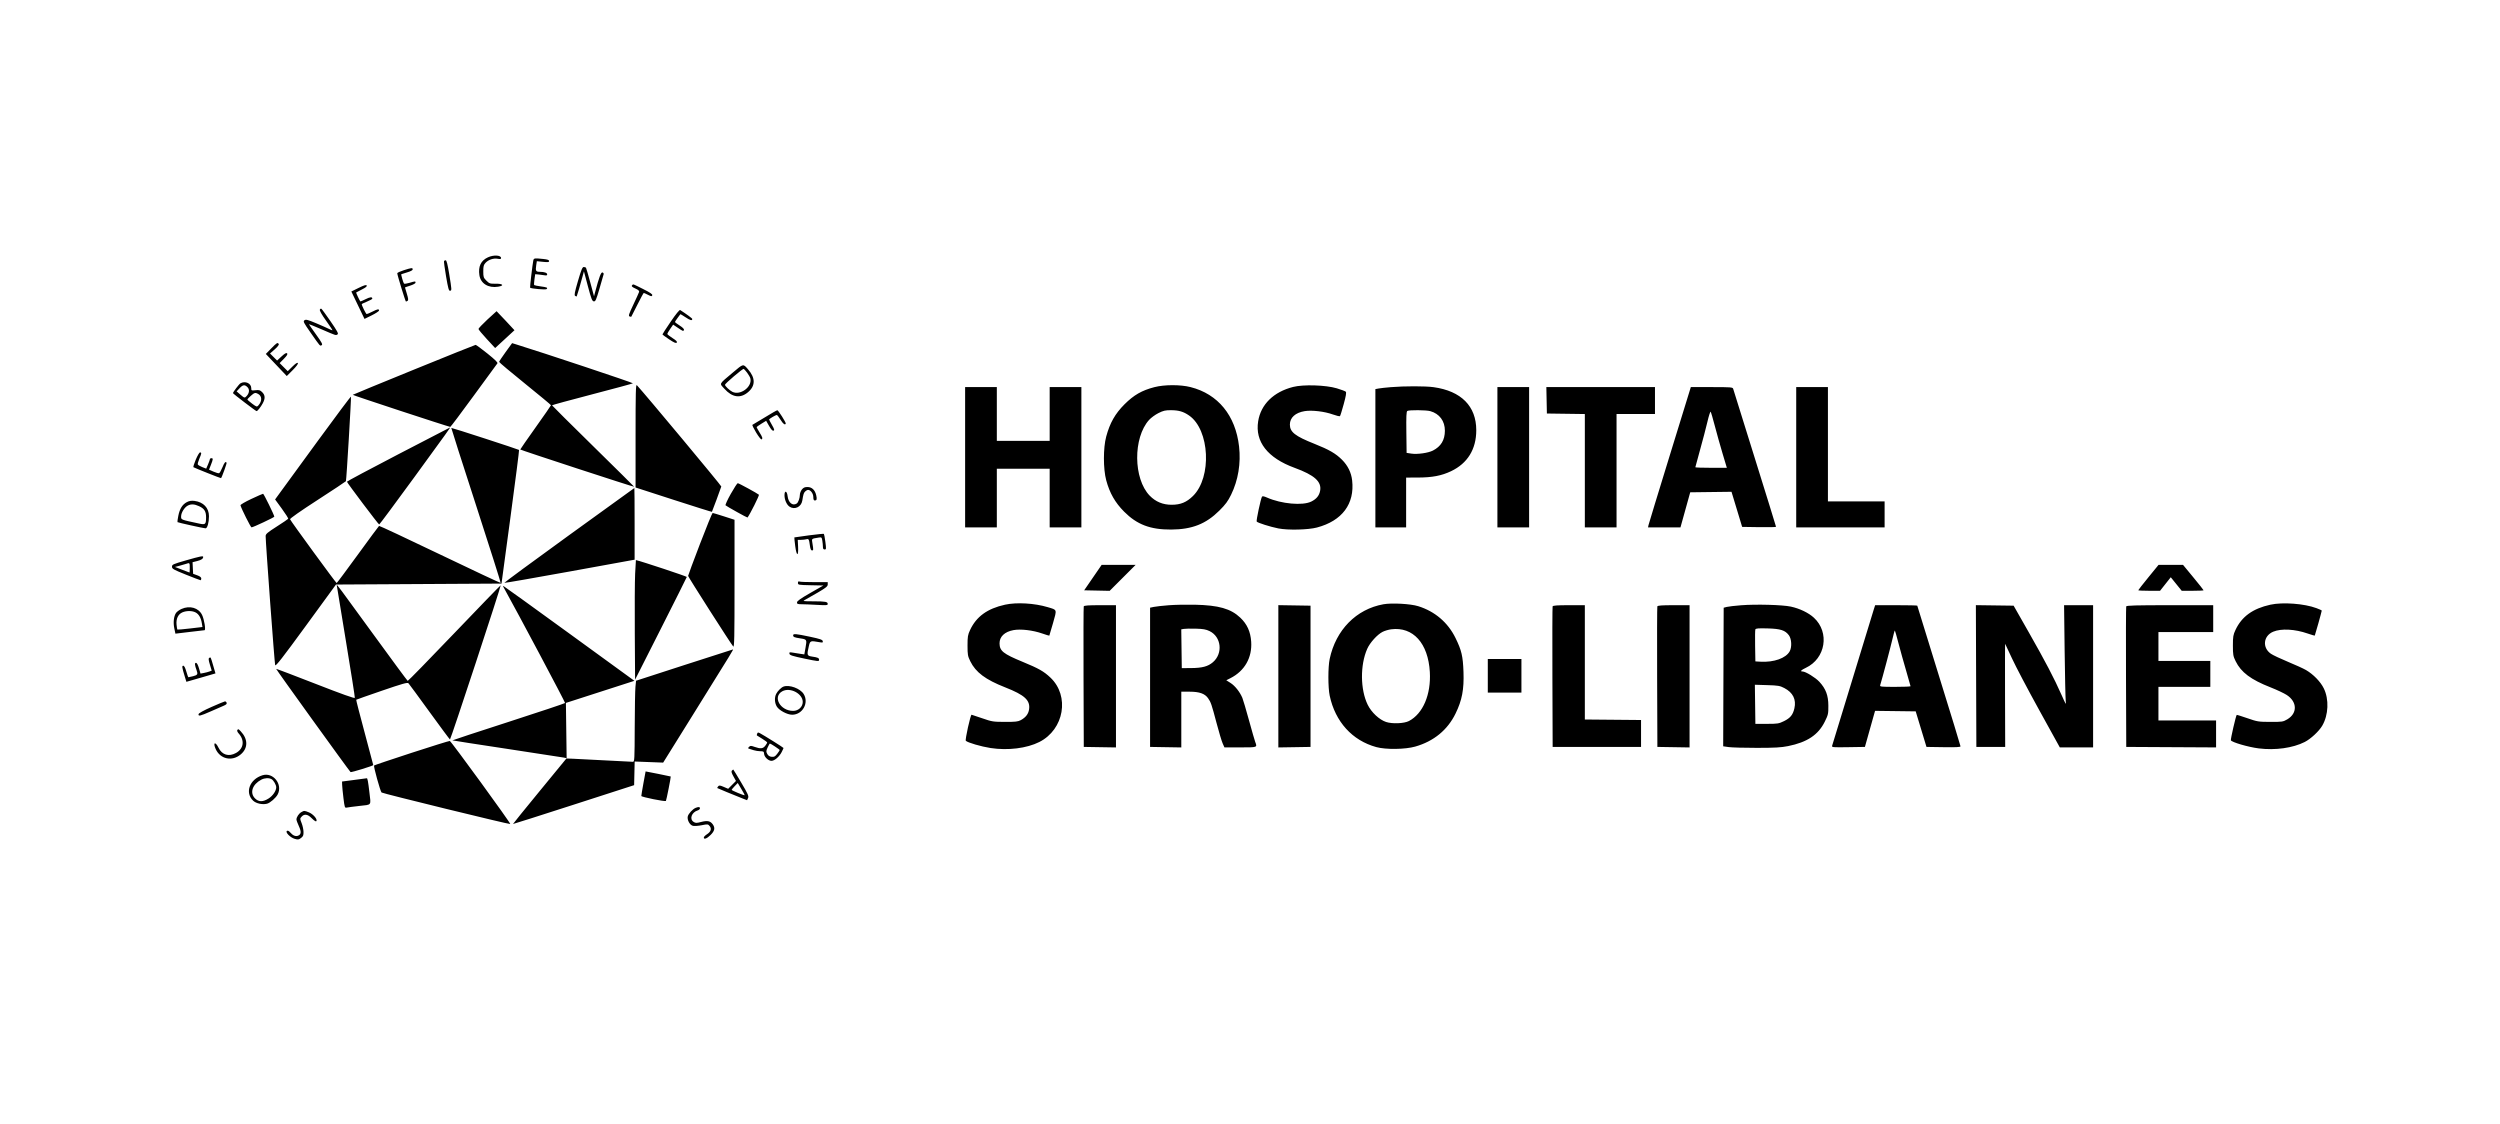 <svg width="2602" height="1170" viewBox="0 0 2602 1170" fill="none" xmlns="http://www.w3.org/2000/svg">
<path fill-rule="evenodd" clip-rule="evenodd" d="M507.921 267.785C500.536 271.14 497.582 277.28 498.954 286.429C500.259 295.135 508.373 300.1 518.5 298.389C525.141 297.267 523.477 295.189 516.024 295.296C509.988 295.383 509.326 295.167 506.274 292.12C503.257 289.107 503 288.348 503 282.45C503 277.073 503.383 275.642 505.397 273.499C508.466 270.231 513.691 268.515 518.065 269.335C520.676 269.825 521.5 269.637 521.5 268.551C521.5 265.525 513.849 265.093 507.921 267.785ZM555.057 271.139C554.265 274.84 551.391 299.113 551.707 299.427C552.743 300.452 568.008 301.781 568.868 300.921C570.369 299.42 569.435 298.989 562.676 298.065C559.278 297.6 556.267 296.989 555.985 296.707C555.703 296.425 555.823 293.763 556.251 290.792L557.03 285.389L560.515 285.679C562.432 285.838 565.238 286.211 566.75 286.508C568.743 286.899 569.5 286.645 569.5 285.585C569.5 283.943 566.574 282.923 561.809 282.903C557.763 282.885 557.22 281.94 558.055 276.37L558.732 271.857L565.116 272.511C570.407 273.053 571.5 272.909 571.5 271.67C571.5 270.574 569.856 270.002 565.353 269.531C556.154 268.57 555.587 268.658 555.057 271.139ZM462.135 271.671C461.869 272.101 462.826 279.318 464.262 287.709C466.398 300.188 467.157 302.904 468.436 302.635C470.296 302.245 470.292 302.171 467.437 284.639C465.906 275.238 464.789 270.889 463.908 270.889C463.198 270.889 462.401 271.241 462.135 271.671ZM601.534 292.506C598.101 304.253 597.525 307.286 598.602 307.952C599.339 308.408 600.075 308.647 600.237 308.485C600.536 308.186 604.334 295.182 606.545 286.889L607.745 282.389L611.873 297.889C615.356 310.972 616.312 313.432 618 313.668C619.759 313.913 620.482 312.292 624 300.221C626.2 292.673 628.135 285.967 628.299 285.319C628.464 284.671 627.91 283.877 627.069 283.554C625.573 282.98 623.423 288.711 619.442 303.889L618.262 308.389L614.385 294.05C612.253 286.164 610.255 279.302 609.945 278.8C609.635 278.299 608.577 277.889 607.594 277.889C606.153 277.889 604.977 280.726 601.534 292.506ZM420.256 281.249C416.547 282.426 413.493 283.839 413.47 284.389C413.403 285.982 421.947 313.869 422.5 313.864C422.775 313.861 423.55 313.509 424.221 313.082C425.16 312.486 424.988 310.81 423.479 305.848C422.399 302.295 421.512 299.299 421.508 299.19C421.503 299.081 423.975 298.211 427 297.257C430.025 296.304 432.5 294.931 432.5 294.206C432.5 292.559 432.122 292.57 426.06 294.409C423.342 295.234 420.831 295.566 420.478 295.149C419.666 294.186 417.253 285.789 417.681 285.414C417.856 285.26 420.588 284.391 423.75 283.483C427.399 282.436 429.5 281.295 429.5 280.361C429.5 278.516 428.591 278.603 420.256 281.249ZM373.282 299.644L365.676 303.389L372.527 317.661L379.377 331.934L386.938 328.192C391.097 326.134 394.5 323.874 394.5 323.17C394.5 321.321 393.061 321.571 387.5 324.389C384.787 325.764 382.157 326.889 381.656 326.889C380.906 326.889 376.5 318.071 376.5 316.57C376.5 316.323 378.975 315.117 382 313.889C385.025 312.661 387.5 311.286 387.5 310.832C387.5 308.815 385.202 309.006 380.438 311.42C377.613 312.852 375.176 313.881 375.023 313.706C374.201 312.767 370.409 304.652 370.68 304.412C370.856 304.256 373.572 302.837 376.715 301.259C380.636 299.29 382.188 297.998 381.659 297.144C381.083 296.214 378.961 296.847 373.282 299.644ZM658.167 296.556C656.875 297.848 657.54 298.603 661.569 300.42C664.357 301.677 665.494 302.748 665.181 303.822C664.93 304.684 662.232 310.641 659.187 317.061C654.574 326.783 653.911 328.833 655.218 329.334C656.08 329.665 656.896 329.813 657.029 329.663C657.163 329.512 660.027 323.876 663.394 317.139C666.761 310.402 669.755 304.889 670.048 304.889C670.34 304.889 672.319 305.776 674.444 306.86C677.737 308.54 678.392 308.613 678.875 307.355C679.289 306.276 676.757 304.531 669.489 300.883C658.578 295.408 659.111 295.612 658.167 296.556ZM332.889 322.317C332.516 323.289 334.909 327.521 339.288 333.63C343.135 338.997 346.148 343.535 345.984 343.713C345.82 343.891 344.233 343.285 342.457 342.367C340.681 341.449 334.595 338.756 328.932 336.383C320.229 332.737 318.366 332.266 316.897 333.341C315.311 334.501 315.887 335.656 323.469 346.501C333.581 360.965 332.975 360.285 334.811 359.243C336.032 358.549 334.923 356.452 328.907 348.082C324.833 342.413 321.5 337.608 321.5 337.406C321.5 337.203 327.652 339.704 335.171 342.963C350.141 349.452 349.416 349.228 351.389 347.978C352.477 347.29 350.899 344.37 344.127 334.545C339.369 327.641 335.028 321.715 334.481 321.377C333.934 321.039 333.217 321.462 332.889 322.317ZM698.152 334.677C693.388 341.669 689.492 347.66 689.495 347.992C689.498 348.324 692.613 350.665 696.417 353.195C701.686 356.699 703.577 357.502 704.353 356.566C705.107 355.658 703.953 354.429 699.942 351.863C696.954 349.952 694.508 348.02 694.505 347.569C694.502 347.118 695.875 344.751 697.555 342.309L700.61 337.869L704.805 340.709C711.013 344.912 711.243 345.001 711.838 343.451C712.194 342.522 710.661 340.917 707.443 338.852C704.724 337.108 702.5 335.432 702.5 335.129C702.5 334.826 703.702 332.96 705.172 330.983C706.641 329.006 707.953 327.239 708.088 327.056C708.222 326.873 710.696 328.315 713.585 330.261C718.414 333.512 720.5 334.028 720.5 331.972C720.5 331.327 714.563 326.939 707.923 322.677C707.238 322.238 703.498 326.831 698.152 334.677ZM507.302 332.574C502.186 337.35 498 341.768 498 342.392C498 343.015 501.904 347.738 506.676 352.886L515.352 362.246L525.408 352.974L535.465 343.701L526.264 333.795C521.204 328.347 516.961 323.889 516.834 323.889C516.708 323.889 512.419 327.797 507.302 332.574ZM282.307 362.639L276.676 368.389L287.575 379.889L298.474 391.389L304.615 385.251C308.456 381.412 310.477 378.66 310.01 377.905C309.499 377.078 307.72 378.217 304.37 381.517L299.477 386.337L295.267 382.126L291.057 377.916L295.483 373.407C298.727 370.101 299.612 368.601 298.797 367.786C297.983 366.972 296.446 367.819 293.038 370.961L288.39 375.245L284.717 371.572L281.043 367.899L285.948 363.583C288.975 360.92 290.571 358.812 290.117 358.078C288.938 356.171 288.244 356.576 282.307 362.639ZM526.25 366.435C522.538 371.547 519.5 376.144 519.5 376.65C519.5 377.155 531.65 387.371 546.5 399.352C561.35 411.333 573.487 421.417 573.472 421.762C573.456 422.107 566.256 432.489 557.472 444.833C548.687 457.177 541.501 467.527 541.502 467.833C541.504 468.366 659.763 507.053 660.027 506.606C660.098 506.487 640.905 487.489 617.375 464.389C593.846 441.289 574.573 422.148 574.547 421.853C574.521 421.559 593.288 416.429 616.25 410.455C639.212 404.48 658.337 399.299 658.749 398.941C659.313 398.452 563.556 366.542 537 358.371L533 357.14L526.25 366.435ZM430.803 384.714C396.045 398.869 367.393 410.663 367.133 410.923C366.755 411.301 466.242 444.014 468.664 444.308C469.029 444.353 479.996 429.764 493.035 411.889C506.074 394.014 517.165 378.86 517.682 378.214C518.342 377.387 515.267 374.346 507.319 367.964C501.103 362.973 495.563 358.909 495.009 358.934C494.454 358.958 465.561 370.559 430.803 384.714ZM763 387.534C747.662 400.496 748.615 398.688 753.974 404.649C762.094 413.68 770.555 414.921 778.491 408.243C786.408 401.582 786.402 393.368 778.475 384.283C773.394 378.459 773.853 378.363 763 387.534ZM763.819 391.676C758.769 395.918 754.607 399.867 754.569 400.452C754.486 401.731 759.143 406.204 762.184 407.767C770.36 411.967 782.953 402.782 781.029 394.021C780.431 391.299 775.009 383.853 773.677 383.926C773.305 383.946 768.869 387.434 763.819 391.676ZM250.273 398.956C248.744 399.847 242.5 408.062 242.5 409.183C242.5 409.795 266.216 427.889 267.019 427.889C268.067 427.889 271.367 423.723 273.523 419.679C276.192 414.67 276.017 411.315 272.924 408.222C270.719 406.017 269.711 405.718 265.924 406.145C261.653 406.626 261.5 406.549 261.5 403.921C261.5 398.944 255.129 396.127 250.273 398.956ZM661.5 453.425V507.39L701.095 520.212C722.872 527.263 740.811 532.888 740.959 532.711C741.269 532.34 750.312 507.922 750.726 506.34C750.929 505.561 671.293 410.022 662.858 400.925C661.713 399.69 661.5 407.916 661.5 453.425ZM249.285 404.119L246.268 407.349L250.05 410.619C254.438 414.412 254.671 414.465 256.767 412.139C259.575 409.024 259.908 405.297 257.587 402.976C254.704 400.093 252.801 400.355 249.285 404.119ZM1201.5 402.941C1188.46 406.317 1180.06 411.139 1170.4 420.793C1160.65 430.536 1155.14 440.248 1151.34 454.389C1148.16 466.168 1148.17 488.026 1151.35 499.859C1154.93 513.163 1160.56 523.051 1169.95 532.495C1183.36 545.997 1197.27 551.29 1219 551.159C1240.69 551.028 1255.09 545.359 1269.1 531.436C1275.52 525.058 1278.05 521.626 1281.34 514.889C1288.72 499.748 1291.61 482.2 1289.62 464.695C1285.95 432.417 1267.7 410.09 1239.09 402.882C1228.5 400.213 1211.94 400.239 1201.5 402.941ZM1345.86 402.727C1325.54 407.907 1312.32 420.878 1309.5 438.413C1306.07 459.716 1319.33 476.666 1347.44 486.928C1368.14 494.482 1375.76 501.349 1373.98 510.845C1373.03 515.885 1370.14 519.397 1364.74 522.045C1355.73 526.466 1333.65 524.474 1318.79 517.9C1315.64 516.505 1313.93 516.192 1313.48 516.927C1312.21 518.977 1307.34 541.828 1307.96 542.827C1308.75 544.098 1322.1 548.337 1330.54 549.993C1340.6 551.966 1361.47 551.474 1370.64 549.048C1396.88 542.106 1410.08 524.449 1407.31 499.99C1406.39 491.831 1402.84 484.601 1396.78 478.532C1390.25 471.993 1383.31 467.981 1368 461.899C1347.93 453.93 1342.5 449.665 1342.5 441.889C1342.5 434.663 1348.23 429.48 1357.96 427.895C1365.41 426.683 1378.65 428.252 1387.21 431.359C1390.93 432.709 1394.28 433.493 1394.65 433.101C1395.02 432.709 1396.78 427.075 1398.55 420.58C1400.85 412.188 1401.47 408.461 1400.71 407.7C1400.12 407.111 1395.9 405.515 1391.32 404.152C1379.82 400.728 1356.56 399.999 1345.86 402.727ZM1447.65 402.939C1442.51 403.36 1436.77 403.991 1434.9 404.342L1431.5 404.98V476.934V548.889H1447.5H1463.5V522.976V497.063L1475.8 497.032C1490.62 496.995 1500.35 495.133 1510.23 490.44C1527.44 482.268 1536.5 467.553 1536.5 447.784C1536.5 422.751 1520.84 406.964 1492.05 402.959C1483.51 401.772 1462.03 401.762 1447.65 402.939ZM1004.5 475.889V548.889H1021H1037.5V518.389V487.889H1065H1092.5V518.389V548.889H1109H1125.5V475.889V402.889H1109H1092.5V430.889V458.889H1065H1037.5V430.889V402.889H1021H1004.5V475.889ZM1558.5 475.889V548.889H1575H1591.5V475.889V402.889H1575H1558.5V475.889ZM1609.72 416.639L1610 430.389L1629.75 430.66L1649.5 430.931V489.91V548.889H1666H1682.5V489.889V430.889H1702.5H1722.5V416.889V402.889H1665.97H1609.44L1609.72 416.639ZM1738 473.639C1726.01 512.552 1715.99 545.401 1715.73 546.639L1715.27 548.889H1732.15H1749.03L1754.11 530.639L1759.18 512.389L1780.67 512.12L1802.15 511.851L1807.69 530.12L1813.22 548.389L1830.86 548.662C1840.56 548.812 1848.5 548.649 1848.5 548.298C1848.5 547.948 1838.58 515.875 1826.45 477.025C1814.32 438.175 1804.17 405.602 1803.88 404.639C1803.41 403.042 1801.46 402.889 1781.59 402.889H1759.81L1738 473.639ZM1869.5 475.889V548.889H1915.5H1961.5V535.389V521.889H1932H1902.5V462.389V402.889H1886H1869.5V475.889ZM261.035 411.993C259.091 413.7 257.5 415.404 257.5 415.779C257.5 416.155 259.704 418.107 262.397 420.118C266.956 423.522 267.4 423.657 268.827 422.08C272.966 417.507 272.842 412.213 268.543 409.912C265.688 408.384 264.895 408.604 261.035 411.993ZM331 458.576C312.3 484.187 294.597 508.446 291.661 512.484L286.322 519.826L293.38 529.503C297.262 534.826 300.225 539.525 299.965 539.945C299.705 540.366 294.322 544.013 288.002 548.049C278.419 554.17 276.505 555.804 276.481 557.889C276.41 563.94 285.745 690.581 286.387 692.277C286.952 693.769 293.644 685.198 318.395 651.277L349.688 608.389L435.829 607.889L521.971 607.389L531.322 538.059C536.465 499.927 540.475 468.531 540.233 468.289C539.603 467.658 470.058 445.052 469.714 445.366C469.557 445.51 481.15 481.756 495.477 525.912C509.803 570.069 521.315 606.407 521.059 606.663C520.803 606.919 492.385 593.587 457.908 577.036C423.431 560.485 394.914 547.133 394.538 547.366C394.161 547.598 384.211 561.063 372.427 577.288C360.642 593.512 350.721 606.81 350.38 606.838C349.709 606.893 302.677 542.514 301.891 540.465C301.6 539.706 312.688 531.931 330.487 520.415C346.476 510.069 359.768 501.264 360.025 500.849C360.575 499.959 365.716 414.01 365.29 412.821C365.131 412.374 349.7 432.964 331 458.576ZM796 434.43C789.4 438.493 783.614 441.962 783.142 442.139C782.67 442.316 784.393 445.937 786.972 450.184C789.551 454.432 792.075 457.652 792.581 457.339C794.039 456.438 793.698 455.241 790.5 450.043C788.85 447.362 787.5 444.919 787.5 444.614C787.5 444.31 789.727 442.69 792.45 441.015L797.399 437.969L800.495 443.38C802.613 447.083 804.053 448.614 805.055 448.229C806.243 447.774 805.95 446.671 803.51 442.406C801.854 439.513 800.5 436.907 800.5 436.616C800.5 435.94 807.332 431.889 808.471 431.889C808.943 431.889 810.733 434.171 812.449 436.961C815.105 441.278 817.152 442.766 817.816 440.864C818.179 439.824 810.016 426.894 809.042 426.966C808.469 427.009 802.6 430.368 796 434.43ZM1205.74 429.925C1202.4 431.595 1198 434.802 1195.97 437.052C1179.18 455.637 1179.52 498.275 1196.6 515.874C1202.8 522.263 1210.32 525.379 1219.5 525.362C1228.77 525.344 1234.98 522.782 1241.66 516.22C1261.47 496.763 1259.09 447.354 1237.64 432.483C1231.78 428.423 1226.92 426.982 1218.91 426.933C1212.96 426.896 1210.84 427.378 1205.74 429.925ZM1464.73 427.726C1463.75 428.346 1463.52 433.483 1463.73 449.949L1464 471.366L1469 472.123C1475.19 473.06 1486.44 471.472 1491.35 468.968C1499.77 464.672 1503.79 458.028 1503.84 448.343C1503.9 438.238 1498.18 430.56 1488.62 427.905C1484.31 426.709 1466.54 426.576 1464.73 427.726ZM1777.07 439.045C1775.61 445.284 1772.19 458.342 1769.46 468.062C1766.73 477.782 1764.5 485.994 1764.5 486.312C1764.5 486.629 1771.88 486.889 1780.9 486.889H1797.3L1792.88 472.139C1790.45 464.026 1786.82 451.089 1784.81 443.389C1782.81 435.689 1780.84 429.009 1780.44 428.545C1780.04 428.081 1778.52 432.806 1777.07 439.045ZM414.5 472.845C385.075 488.126 361.046 500.962 361.103 501.369C361.274 502.594 393.902 545.889 394.655 545.889C395.038 545.889 411.507 523.726 431.253 496.639C465.715 449.363 469 444.783 468.309 444.975C468.139 445.023 443.925 457.564 414.5 472.845ZM203.764 478.373C202.046 482.49 200.946 486.039 201.32 486.262C203.045 487.287 229.812 497.91 230.054 497.666C230.986 496.723 236.208 482.252 235.837 481.639C234.784 479.903 233.602 481.211 231.463 486.479C230.216 489.553 228.677 492.267 228.045 492.51C227.413 492.753 224.794 492.022 222.226 490.886L217.556 488.82L219.528 483.818C221.895 477.814 221.958 476.889 220 476.889C219.175 476.889 218.5 477.302 218.5 477.806C218.5 478.31 217.627 480.76 216.56 483.249L214.62 487.775L210.454 486.139C208.163 485.239 206.094 483.994 205.855 483.371C205.616 482.749 206.339 480.099 207.46 477.482C209.848 471.912 209.961 470.889 208.194 470.889C207.476 470.889 205.482 474.257 203.764 478.373ZM760.61 514.011C757.164 520.128 754.716 525.5 755.172 525.948C756.292 527.051 777.748 538.99 778.008 538.655C780.62 535.285 790.508 515.511 789.878 514.917C788.427 513.55 768.904 502.889 767.852 502.889C767.315 502.889 764.056 507.894 760.61 514.011ZM834.573 509.524C833.433 510.973 832.5 513.419 832.5 514.959C832.5 518.378 830.797 523.08 829.187 524.103C824.942 526.803 820.515 523.202 819.752 516.43C819.119 510.82 816.5 510.007 816.5 515.421C816.5 520.081 818.728 525.235 821.617 527.258C826.902 530.96 833.958 527.716 835.02 521.096C836.125 514.213 836.499 513.033 838.073 511.459C838.936 510.595 840.286 509.889 841.071 509.889C843.713 509.889 846.5 513.74 846.5 517.389C846.5 519.77 846.961 520.889 847.941 520.889C850.107 520.889 850.465 519.667 849.522 515.487C848.283 509.995 844.987 506.889 840.398 506.889C837.535 506.889 836.154 507.514 834.573 509.524ZM592.223 557.079C554.946 584.078 524.655 606.377 524.91 606.632C525.165 606.887 555.777 601.568 592.937 594.812L660.5 582.528V545.208C660.5 524.683 660.387 507.911 660.25 507.939C660.113 507.966 629.5 530.079 592.223 557.079ZM261.5 519.326C255.175 522.302 250.127 525.264 250.282 525.909C251.072 529.192 260.93 548.889 261.784 548.889C263.381 548.889 285.5 538.486 285.5 537.734C285.5 536.198 274.556 513.89 273.809 513.902C273.364 513.91 267.825 516.35 261.5 519.326ZM194.52 522.585C189.839 525.012 187.031 529.511 185.573 536.922C184.907 540.311 184.52 543.242 184.714 543.436C185.214 543.937 212.18 549.889 213.946 549.889C215.808 549.889 217.487 543.926 217.494 537.287C217.504 528.626 211.724 522.514 202.413 521.338C199.244 520.938 197.019 521.289 194.52 522.585ZM195.53 526.168C192.03 527.939 188.5 533.607 188.5 537.457C188.5 541.038 187.784 540.754 207.515 544.986C213.809 546.335 214.462 545.715 214.485 538.362C214.503 532.221 212.652 529.316 207.117 526.803C202.302 524.616 198.96 524.433 195.53 526.168ZM728.533 566.139C721.742 583.877 716.189 598.839 716.193 599.389C716.199 600.489 760.93 670.497 763.132 672.853C764.29 674.093 764.5 664.109 764.5 607.653V540.989L753.518 537.439C747.479 535.487 742.164 533.889 741.708 533.889C741.252 533.889 735.323 548.401 728.533 566.139ZM842 557.187C833.75 558.257 826.893 559.221 826.763 559.331C826.632 559.44 827.032 563.452 827.651 568.247C829.054 579.116 831.17 579.676 830.651 569.042L830.303 561.889L833.651 561.875C835.493 561.868 838.007 561.592 839.238 561.262C841.764 560.585 842.044 561.098 842.987 568.139C843.411 571.31 844.101 572.889 845.061 572.889C846.671 572.889 846.708 572.38 845.596 565.619C844.735 560.387 844.296 560.797 852.127 559.504C855.083 559.016 855.288 559.191 855.866 562.689C856.203 564.724 856.483 567.627 856.489 569.139C856.497 571.112 857.006 571.889 858.292 571.889C859.951 571.889 860.006 571.303 859.042 563.966C858.469 559.608 857.775 555.863 857.5 555.643C857.225 555.423 850.25 556.117 842 557.187ZM193.5 583.251C179.972 587.139 179 587.581 179 589.84C179 592.022 180.428 592.836 193.453 598.075C201.402 601.273 208.265 603.889 208.703 603.889C209.141 603.889 209.5 603.082 209.5 602.096C209.5 600.895 208.096 599.792 205.25 598.757L201 597.211L200.706 591.18L200.411 585.149L205.192 583.945C209.59 582.838 211.445 581.568 211.485 579.639C211.511 578.342 208.414 578.964 193.5 583.251ZM661.045 597.139C660.68 604.976 660.521 632.989 660.691 659.389L661 707.389L687.825 654.389C702.578 625.239 714.728 600.989 714.825 600.5C714.944 599.894 667.876 584.274 661.854 582.922C661.774 582.904 661.41 589.302 661.045 597.139ZM193.5 586.914C192.125 587.391 188.997 588.297 186.548 588.928L182.097 590.075L189.548 592.978C193.647 594.575 197.113 595.883 197.25 595.885C197.387 595.887 197.5 593.639 197.5 590.889C197.5 585.613 197.436 585.549 193.5 586.914ZM1137.51 601.139L1128.41 614.389L1141.67 614.67L1154.93 614.95L1168.46 601.42L1181.99 587.889H1164.3H1146.61L1137.51 601.139ZM2236.07 600.848C2230.26 607.975 2225.5 614.05 2225.5 614.348C2225.5 614.645 2230.6 614.889 2236.84 614.889H2248.19L2253.76 607.842L2259.34 600.795L2265.03 607.842L2270.73 614.889H2282.11C2288.38 614.889 2293.5 614.654 2293.5 614.367C2293.5 614.079 2288.68 608.004 2282.79 600.867L2272.08 587.889H2259.36H2246.64L2236.07 600.848ZM830.5 606.753C830.5 608.738 831.091 608.843 843.725 609.11L856.949 609.389L843.225 617.245C833.189 622.99 829.5 625.61 829.5 626.995C829.5 628.587 830.257 628.89 834.25 628.894C836.862 628.896 844.063 629.19 850.25 629.546C860.011 630.109 861.5 629.99 861.5 628.649C861.5 626.299 859.349 625.892 846.668 625.849C835.462 625.811 835.119 625.747 838 624.245C839.65 623.385 845.612 619.98 851.25 616.678C859.722 611.716 861.5 610.259 861.5 608.282V605.889H847.582C839.927 605.889 832.952 605.616 832.082 605.282C830.952 604.849 830.5 605.269 830.5 606.753ZM350.5 609.098C350.5 609.433 354.8 635.664 360.056 667.388C365.312 699.113 369.474 725.633 369.306 726.322C369.101 727.161 355.611 722.346 328.5 711.756C306.225 703.055 287.739 696.038 287.42 696.162C286.973 696.337 362.815 801.537 364.866 803.588C365.426 804.148 388.5 797.04 388.5 796.308C388.5 796.026 384.424 780.692 379.443 762.232C374.462 743.773 370.548 728.508 370.745 728.311C370.943 728.113 382.977 723.875 397.489 718.893C418.795 711.578 424.111 710.08 425.108 711.112C425.786 711.814 435.632 725.214 446.988 740.889C458.343 756.564 467.951 769.505 468.338 769.646C469.047 769.905 521.722 609.778 521.125 609.18C520.949 609.004 499.273 631.375 472.957 658.893C446.64 686.411 424.763 708.805 424.341 708.657C423.918 708.51 407.549 686.339 387.965 659.389C352.738 610.914 350.5 607.909 350.5 609.098ZM523.798 610.639C539.348 638.638 588.486 731.103 588.126 731.686C587.844 732.141 561.283 741.018 529.101 751.412C496.919 761.806 470.708 770.431 470.855 770.578C471.002 770.724 496.52 774.681 527.561 779.371C558.603 784.06 585.295 788.168 586.878 788.5L589.756 789.104L589.378 760.352L589 731.599L624.644 720.101L660.289 708.602L592.383 659.246C555.035 632.1 524.231 609.889 523.93 609.889C523.629 609.889 523.569 610.226 523.798 610.639ZM1046 629.371C1027.71 633.404 1016.22 641.708 1009.72 655.591C1007.3 660.745 1007 662.555 1007 671.889C1007 681.407 1007.27 682.931 1009.85 688.19C1015.53 699.77 1025.67 707.358 1046.23 715.421C1066.53 723.381 1072.48 728.887 1071.05 738.4C1070.34 743.145 1067.56 746.724 1062.39 749.542C1059.57 751.077 1056.8 751.382 1046 751.349C1033.64 751.311 1032.48 751.128 1022.34 747.599C1016.48 745.559 1011.47 743.889 1011.21 743.889C1010.07 743.889 1004.28 770.07 1005.22 771.004C1007.14 772.928 1021.16 777.031 1031 778.546C1048.94 781.311 1068.74 778.854 1081.78 772.245C1107.56 759.181 1113.53 724.377 1093.27 705.235C1086.36 698.709 1081.14 695.75 1064.31 688.811C1044.2 680.522 1040.43 677.512 1040.32 669.698C1040.22 662.665 1045.6 657.52 1054.83 655.827C1062.34 654.45 1074.91 655.921 1084.69 659.32C1088.65 660.699 1092 661.721 1092.13 661.592C1092.26 661.463 1094 655.558 1096 648.471C1100.12 633.83 1100.49 634.932 1090.5 631.935C1076.65 627.777 1058.08 626.708 1046 629.371ZM1439.86 628.914C1411.57 634.016 1390.33 655.63 1383.93 685.823C1382.13 694.314 1382.14 715.506 1383.94 724.032C1389.7 751.186 1407.41 770.725 1432.5 777.586C1442.4 780.293 1462.49 780.025 1472.95 777.047C1492.23 771.559 1506.62 759.766 1514.96 742.619C1521.71 728.756 1523.84 717.586 1523.2 699.389C1522.63 682.935 1521.21 676.895 1514.89 664.009C1506.96 647.848 1493.38 636.284 1476 630.895C1468.02 628.42 1448.53 627.351 1439.86 628.914ZM2363 629.371C2344.71 633.404 2333.22 641.708 2326.72 655.591C2324.3 660.745 2324 662.555 2324 671.889C2324 681.407 2324.27 682.931 2326.85 688.19C2332.53 699.77 2342.67 707.358 2363.23 715.421C2369.7 717.959 2377.29 721.535 2380.09 723.367C2391.04 730.529 2391.28 742.404 2380.62 748.673C2376.22 751.259 2375.38 751.387 2363 751.349C2350.59 751.311 2349.5 751.137 2339.15 747.533C2333.18 745.456 2328.15 743.902 2327.98 744.08C2327.09 744.968 2321.47 769.356 2321.89 770.469C2322.68 772.509 2340.04 777.58 2350.87 778.934C2368.12 781.088 2386.35 778.547 2398.76 772.259C2404.99 769.098 2413.59 761.109 2416.98 755.33C2423.51 744.187 2424.2 727.807 2418.6 716.449C2415.2 709.526 2407.79 701.892 2400.14 697.414C2397.47 695.849 2388.99 691.978 2381.31 688.811C2373.63 685.645 2365.62 681.859 2363.51 680.399C2354.35 674.046 2355.66 661.774 2365.97 657.467C2374.3 653.985 2388.51 654.737 2401.81 659.364C2405.71 660.718 2409.04 661.678 2409.23 661.497C2409.54 661.18 2416.5 636.25 2416.5 635.432C2416.5 635.212 2414.01 634.099 2410.96 632.958C2398.28 628.217 2375.85 626.539 2363 629.371ZM1216.45 629.934C1210.1 630.43 1203.13 631.205 1200.95 631.657L1197 632.479V704.934V777.389L1213.25 777.664L1229.5 777.939V748.914V719.889L1238.25 719.911C1248.38 719.936 1253.95 721.903 1257.32 726.642C1260.27 730.779 1261.04 733.037 1266.15 752.389C1268.61 761.739 1271.48 771.302 1272.51 773.639L1274.39 777.889H1290.94C1308.95 777.889 1308.64 778.004 1306.43 772.204C1305.84 770.656 1302.91 760.477 1299.92 749.584C1296.93 738.691 1293.84 728.234 1293.05 726.345C1290.49 720.228 1285.38 713.769 1280.8 710.862L1276.32 708.022L1280.66 705.823C1295.47 698.319 1303.37 684.387 1302.23 667.79C1301.52 657.386 1297.95 649.549 1290.88 642.863C1280.97 633.49 1268.48 629.937 1243.5 629.379C1234.98 629.189 1222.8 629.438 1216.45 629.934ZM1812.18 629.947C1805.68 630.454 1798.93 631.239 1797.18 631.692L1794 632.516L1793.74 704.63L1793.49 776.743L1799.24 777.566C1802.41 778.019 1815.57 778.383 1828.5 778.376C1847.19 778.366 1853.84 777.992 1861 776.549C1880.93 772.531 1892.43 764.884 1899.22 751.134C1902.77 743.957 1903 742.938 1902.95 734.44C1902.9 723.753 1900.32 716.9 1893.59 709.604C1889.55 705.218 1879.22 698.889 1876.11 698.889C1873.21 698.889 1874.5 697.429 1879.45 695.105C1900.12 685.421 1904.52 658.227 1887.91 642.912C1882.35 637.787 1873.13 633.351 1863.91 631.36C1855.22 629.484 1827.76 628.734 1812.18 629.947ZM1127.96 631.139C1127.7 631.827 1127.6 665.014 1127.74 704.889L1128 777.389L1144.75 777.663L1161.5 777.937V703.913V629.889H1144.97C1132.66 629.889 1128.32 630.209 1127.96 631.139ZM1330.5 703.889V777.937L1347.25 777.663L1364 777.389V703.889V630.389L1347.25 630.115L1330.5 629.841V703.889ZM1615.96 631.139C1615.7 631.827 1615.6 665.014 1615.74 704.889L1616 777.389H1662H1708V763.389V749.389L1678.75 749.124L1649.5 748.859V689.374V629.889H1632.97C1620.66 629.889 1616.31 630.209 1615.96 631.139ZM1724.96 631.139C1724.7 631.827 1724.6 665.014 1724.74 704.889L1725 777.389L1741.75 777.663L1758.5 777.937V703.913V629.889H1741.97C1729.66 629.889 1725.31 630.209 1724.96 631.139ZM1950.13 634.639C1948.83 638.663 1908.38 770.993 1906.87 776.163C1906.38 777.82 1907.49 777.919 1923.68 777.663L1941 777.389L1944.79 763.889C1946.88 756.464 1949.25 748.018 1950.07 745.119L1951.57 739.849L1972.71 740.119L1993.86 740.389L1999.47 758.889L2005.08 777.389L2022.79 777.662C2035.77 777.862 2040.5 777.624 2040.5 776.769C2040.5 776.127 2030.38 743.032 2018 703.223C2005.62 663.415 1995.5 630.629 1995.5 630.367C1995.5 630.104 1985.64 629.889 1973.58 629.889H1951.66L1950.13 634.639ZM2056.74 703.618L2057 777.389H2072H2087L2086.84 723.563C2086.75 693.958 2086.8 669.883 2086.95 670.063C2087.1 670.242 2090.34 677.144 2094.15 685.4C2097.95 693.657 2110.69 717.844 2122.46 739.15L2143.85 777.889H2161.18H2178.5V703.889V629.889H2163.4H2148.29L2148.87 677.139C2149.19 703.127 2149.71 726.639 2150.01 729.389C2150.55 734.168 2150.36 733.903 2145.7 723.389C2137.98 705.965 2128.84 688.498 2111.71 658.389L2095.78 630.389L2076.13 630.118L2056.49 629.847L2056.74 703.618ZM2212.96 631.139C2212.7 631.827 2212.6 665.014 2212.74 704.889L2213 777.389L2259.75 777.649L2306.5 777.909V763.899V749.889H2276.5H2246.5V732.389V714.889H2273.5H2300.5V701.389V687.889H2273.5H2246.5V672.889V657.889H2275H2303.5V643.889V629.889H2258.47C2223.36 629.889 2213.33 630.165 2212.96 631.139ZM188.828 633.827C186.533 634.869 183.969 636.772 183.128 638.055C180.834 641.561 180.158 647.925 181.429 654.049L182.565 659.519L197.282 657.747C205.377 656.772 212.399 655.955 212.888 655.932C214.373 655.86 212.568 644.676 210.321 640.026C206.725 632.586 197.452 629.912 188.828 633.827ZM189.815 637.353C185.407 639.27 183.158 643.982 183.744 650.077C184.001 652.748 184.388 655.087 184.605 655.276C184.822 655.465 190.784 654.938 197.854 654.105L210.708 652.591L210.075 648.635C209.178 643.021 206.93 639.162 203.533 637.406C199.916 635.536 194.045 635.513 189.815 637.353ZM1232.23 654.546L1229.46 655.026L1229.73 675.207L1230 695.389L1239.53 695.331C1251.25 695.259 1257.23 693.672 1262.38 689.26C1273.06 680.119 1271.21 662.801 1258.92 656.851C1255.19 655.047 1252.2 654.518 1244.61 654.319C1239.32 654.18 1233.75 654.283 1232.23 654.546ZM1447.98 654.973C1445.22 655.326 1441.16 656.534 1438.95 657.657C1433.44 660.47 1425.84 668.876 1423 675.301C1415.53 692.185 1415.76 717.759 1423.52 733.561C1427.38 741.437 1435.56 749.083 1442.61 751.426C1449.07 753.57 1461.39 753.065 1466.41 750.451C1481.01 742.841 1489.53 722.855 1488.17 699.389C1486.44 669.465 1470.7 652.069 1447.98 654.973ZM1826.97 655.098C1826.68 655.852 1826.57 663.651 1826.72 672.429L1827 688.389L1832.38 688.696C1846.3 689.489 1858.79 685.039 1862.71 677.889C1865.15 673.426 1864.72 665.005 1861.86 661.166C1857.97 655.959 1853.19 654.421 1839.75 654.057C1830.06 653.795 1827.39 654.013 1826.97 655.098ZM1969.54 665.604C1967.74 673.489 1959.21 705.601 1956.9 713.139C1956.41 714.755 1957.59 714.889 1972.43 714.889C1981.27 714.889 1988.5 714.598 1988.5 714.242C1988.5 713.886 1986.43 706.573 1983.89 697.992C1981.36 689.41 1977.78 676.601 1975.95 669.527C1974.11 662.454 1972.42 656.475 1972.19 656.242C1971.95 656.009 1970.76 660.222 1969.54 665.604ZM825.5 661.282C825.5 662.949 826.803 663.512 832.707 664.397C839.833 665.466 839.912 665.598 838.432 673.879L837.14 681.111L833.07 680.516C830.831 680.188 827.267 679.622 825.148 679.257C821.764 678.675 821.34 678.818 821.651 680.435C821.943 681.949 824.71 682.841 837.253 685.465C851.326 688.408 852.5 688.517 852.5 686.878C852.5 684.813 851.428 684.301 845.128 683.356C839.878 682.569 839.653 681.812 841.867 672.389C843.167 666.857 843.521 666.719 852.343 668.312C856.225 669.013 856.649 668.903 856.336 667.277C856.054 665.81 853.472 664.925 842.993 662.704C828.096 659.547 825.5 659.336 825.5 661.282ZM712 692.283L662 708.503L661.367 714.946C661.019 718.49 660.681 737.476 660.617 757.139C660.508 790.478 660.382 792.889 658.75 792.883C657.788 792.879 645.075 792.23 630.5 791.44C615.925 790.65 600.745 789.873 596.767 789.713L589.534 789.423L561.642 823.406C546.301 842.097 533.833 857.49 533.934 857.615C534.035 857.739 562.441 848.695 597.059 837.518L660 817.196L660.282 804.892L660.564 792.588L675.393 793.158L690.223 793.728L721.111 744.114C763.248 676.435 763.588 675.877 762.745 675.976C762.335 676.024 739.5 683.362 712 692.283ZM217.75 684.735C216.85 685.291 217.023 687.012 218.453 691.734L220.349 697.996L218.031 698.877C216.757 699.362 214.135 700.055 212.205 700.417L208.696 701.075L207.07 695.482C206.034 691.919 204.903 689.889 203.953 689.889C202.426 689.889 202.635 692.249 204.646 697.704C206.134 701.738 205.609 702.624 201.057 703.77C198.614 704.386 196.387 704.889 196.109 704.889C195.831 704.889 194.846 702.189 193.92 698.889C192.855 695.094 191.704 692.889 190.789 692.889C189.168 692.889 189.402 694.634 192.276 704.011L194 709.633L202.5 707.2C207.175 705.861 213.984 703.891 217.632 702.82L224.263 700.875L221.895 692.728C219.205 683.475 219.346 683.748 217.75 684.735ZM1548.5 703.389V720.889H1566H1583.5V703.389V685.889H1566H1548.5V703.389ZM1826.73 733.038L1827 753.389H1839C1850.13 753.389 1851.41 753.185 1856.73 750.577C1863.36 747.321 1866.04 744.029 1867.6 737.244C1869.71 728.066 1866.12 720.811 1857.15 716.141C1852.52 713.728 1850.72 713.42 1839.23 713.073L1826.46 712.687L1826.73 733.038ZM815.5 714.595C813.168 715.448 809.454 719.112 807.905 722.089C805.9 725.943 806.169 731.617 808.538 735.45C810.995 739.427 819.416 743.889 824.462 743.889C835.308 743.889 842.169 731.561 836.462 722.328C832.902 716.567 821.555 712.382 815.5 714.595ZM814.275 719.448C803.823 725.12 811.959 739.889 825.537 739.889C830.989 739.889 835.5 735.684 835.5 730.601C835.5 721.927 822.396 715.041 814.275 719.448ZM220 735.871C211.977 739.429 206.876 742.258 206.677 743.262C206.18 745.759 208.391 745.267 219.201 740.474C224.678 738.045 230.806 735.37 232.819 734.529C235.429 733.439 236.308 732.553 235.883 731.444C235.555 730.589 234.772 729.938 234.143 729.998C233.514 730.057 227.15 732.7 220 735.871ZM246.954 759.963C246.589 760.554 247.181 762.016 248.27 763.213C254.845 770.439 253.757 779.128 245.712 783.65C238.168 787.89 231.07 785.763 227.39 778.161C224.133 771.433 221.404 772.726 224.459 779.549C229.201 790.141 241.512 792.798 250.561 785.184C258.257 778.708 258.252 769.292 250.548 761.139C248.122 758.571 247.866 758.487 246.954 759.963ZM788.076 763.55C787.733 764.444 787.576 765.282 787.726 765.413C787.877 765.543 790.362 767.092 793.25 768.855C796.138 770.618 798.5 772.411 798.5 772.84C798.5 773.269 797.567 774.805 796.427 776.254C794.048 779.279 791.568 779.53 785.435 777.366C781.615 776.018 780.946 776.014 779.631 777.329C778.358 778.603 778.349 778.88 779.572 779.264C780.358 779.511 782.53 780.202 784.399 780.801C786.269 781.399 789.433 781.889 791.431 781.889C794.677 781.889 795.086 782.182 795.271 784.639C795.52 787.951 799.707 791.889 802.979 791.889C806.1 791.889 811.104 787.585 813.544 782.803C814.62 780.694 815.5 778.763 815.5 778.513C815.5 778.081 795.427 765.505 790.85 763.07C789.092 762.134 788.586 762.222 788.076 763.55ZM428.5 783.517C407.325 790.414 389.704 796.357 389.342 796.723C388.577 797.497 395.815 823.644 397.122 824.829C398.283 825.881 530.468 858.254 531.085 857.637C531.776 856.947 469.523 771.429 468.151 771.183C467.518 771.07 449.675 776.62 428.5 783.517ZM798.954 777.991C797.288 781.685 797.251 782.357 798.583 784.741C799.603 786.566 801.034 787.484 803.187 787.695C805.746 787.946 806.782 787.386 808.906 784.601C810.333 782.731 811.5 780.952 811.5 780.649C811.5 780.067 802.19 773.889 801.314 773.889C801.034 773.889 799.971 775.735 798.954 777.991ZM761.772 802.017C760.934 802.855 761.334 804.392 763.322 807.983L766 812.821L761.94 816.901L757.879 820.98L753.258 819C749.238 817.276 748.48 817.209 747.426 818.478C746.76 819.281 746.392 820.073 746.607 820.239C747.035 820.568 763.814 827.474 772.274 830.803L777.548 832.879L778.587 830.596C779.486 828.624 778.525 826.45 771.517 814.602C767.057 807.06 763.293 800.889 763.154 800.889C763.014 800.889 762.392 801.397 761.772 802.017ZM669.683 815.139C668.462 821.876 667.471 827.874 667.482 828.467C667.5 829.529 692.197 834.526 693.077 833.646C693.559 833.164 698.421 808.533 698.104 808.181C697.976 808.039 672.9 802.968 671.951 802.893C671.925 802.891 670.904 808.402 669.683 815.139ZM273.264 806.874C259.832 810.97 254.637 824.898 263.408 833.301C266.524 836.286 273.044 837.722 277.922 836.498C281.148 835.688 287.163 830.441 289.051 826.79C294.47 816.311 284.318 803.504 273.264 806.874ZM272.002 811.464C262.668 816.332 259.671 825.214 265.423 830.966C269.268 834.811 273.627 834.828 279.626 831.024C283.969 828.27 287.5 823.074 287.5 819.438C287.5 816.895 284.696 812.064 282.555 810.919C279.787 809.437 275.461 809.661 272.002 811.464ZM368.5 811.779L356 813.412L356.099 816.901C356.154 818.819 356.771 825.037 357.471 830.717C358.672 840.459 358.865 841.016 360.872 840.545C362.042 840.271 368.063 839.483 374.25 838.795C387.16 837.359 386.138 838.748 384.5 824.863C383.097 812.963 382.514 809.87 381.705 810.017C381.317 810.087 375.375 810.88 368.5 811.779ZM764.672 818.211C762.928 820.011 761.5 821.752 761.5 822.08C761.5 822.742 774.571 828.152 775.039 827.684C775.201 827.522 773.648 824.588 771.589 821.164L767.845 814.938L764.672 818.211ZM724 840.832C721 842.056 716.541 846.878 715.845 849.651C714.944 853.239 717.872 858.693 721.138 859.513C722.621 859.885 726.762 859.607 730.342 858.896C736.614 857.649 736.914 857.682 738.625 859.794C740.917 862.626 739.865 865.715 735.695 868.389C733.98 869.489 732.56 870.952 732.539 871.639C732.463 874.073 735.786 872.838 739.618 869.007C743.854 864.77 744.485 861.74 741.899 858.048C739.374 854.444 736.323 853.784 729.907 855.455C724.828 856.778 723.969 856.771 721.861 855.39C717.293 852.397 719.874 845.37 726.25 843.437C727.487 843.061 728.5 842.11 728.5 841.322C728.5 839.743 727.054 839.586 724 840.832ZM313.61 845.285C311.064 846.695 308.588 850.414 308.545 852.889C308.531 853.714 309.65 856.817 311.031 859.784C313.786 865.702 313.539 868.559 310.162 869.836C307.587 870.809 304.76 869.597 301.994 866.335C300.702 864.81 299.524 864.256 298.681 864.777C296.601 866.063 301.958 871.646 306.609 873.04C310.131 874.095 310.872 874.001 313.285 872.189C315.555 870.486 315.983 869.434 315.897 865.771C315.84 863.361 314.955 859.283 313.929 856.708C312.109 852.137 312.11 851.978 313.938 849.958C316.714 846.89 320.185 847.374 324.2 851.389C327.774 854.963 329.5 855.746 329.5 853.793C329.5 851.376 325.297 847.025 321.493 845.503C316.711 843.59 316.67 843.588 313.61 845.285Z" fill="black"/>
</svg>
